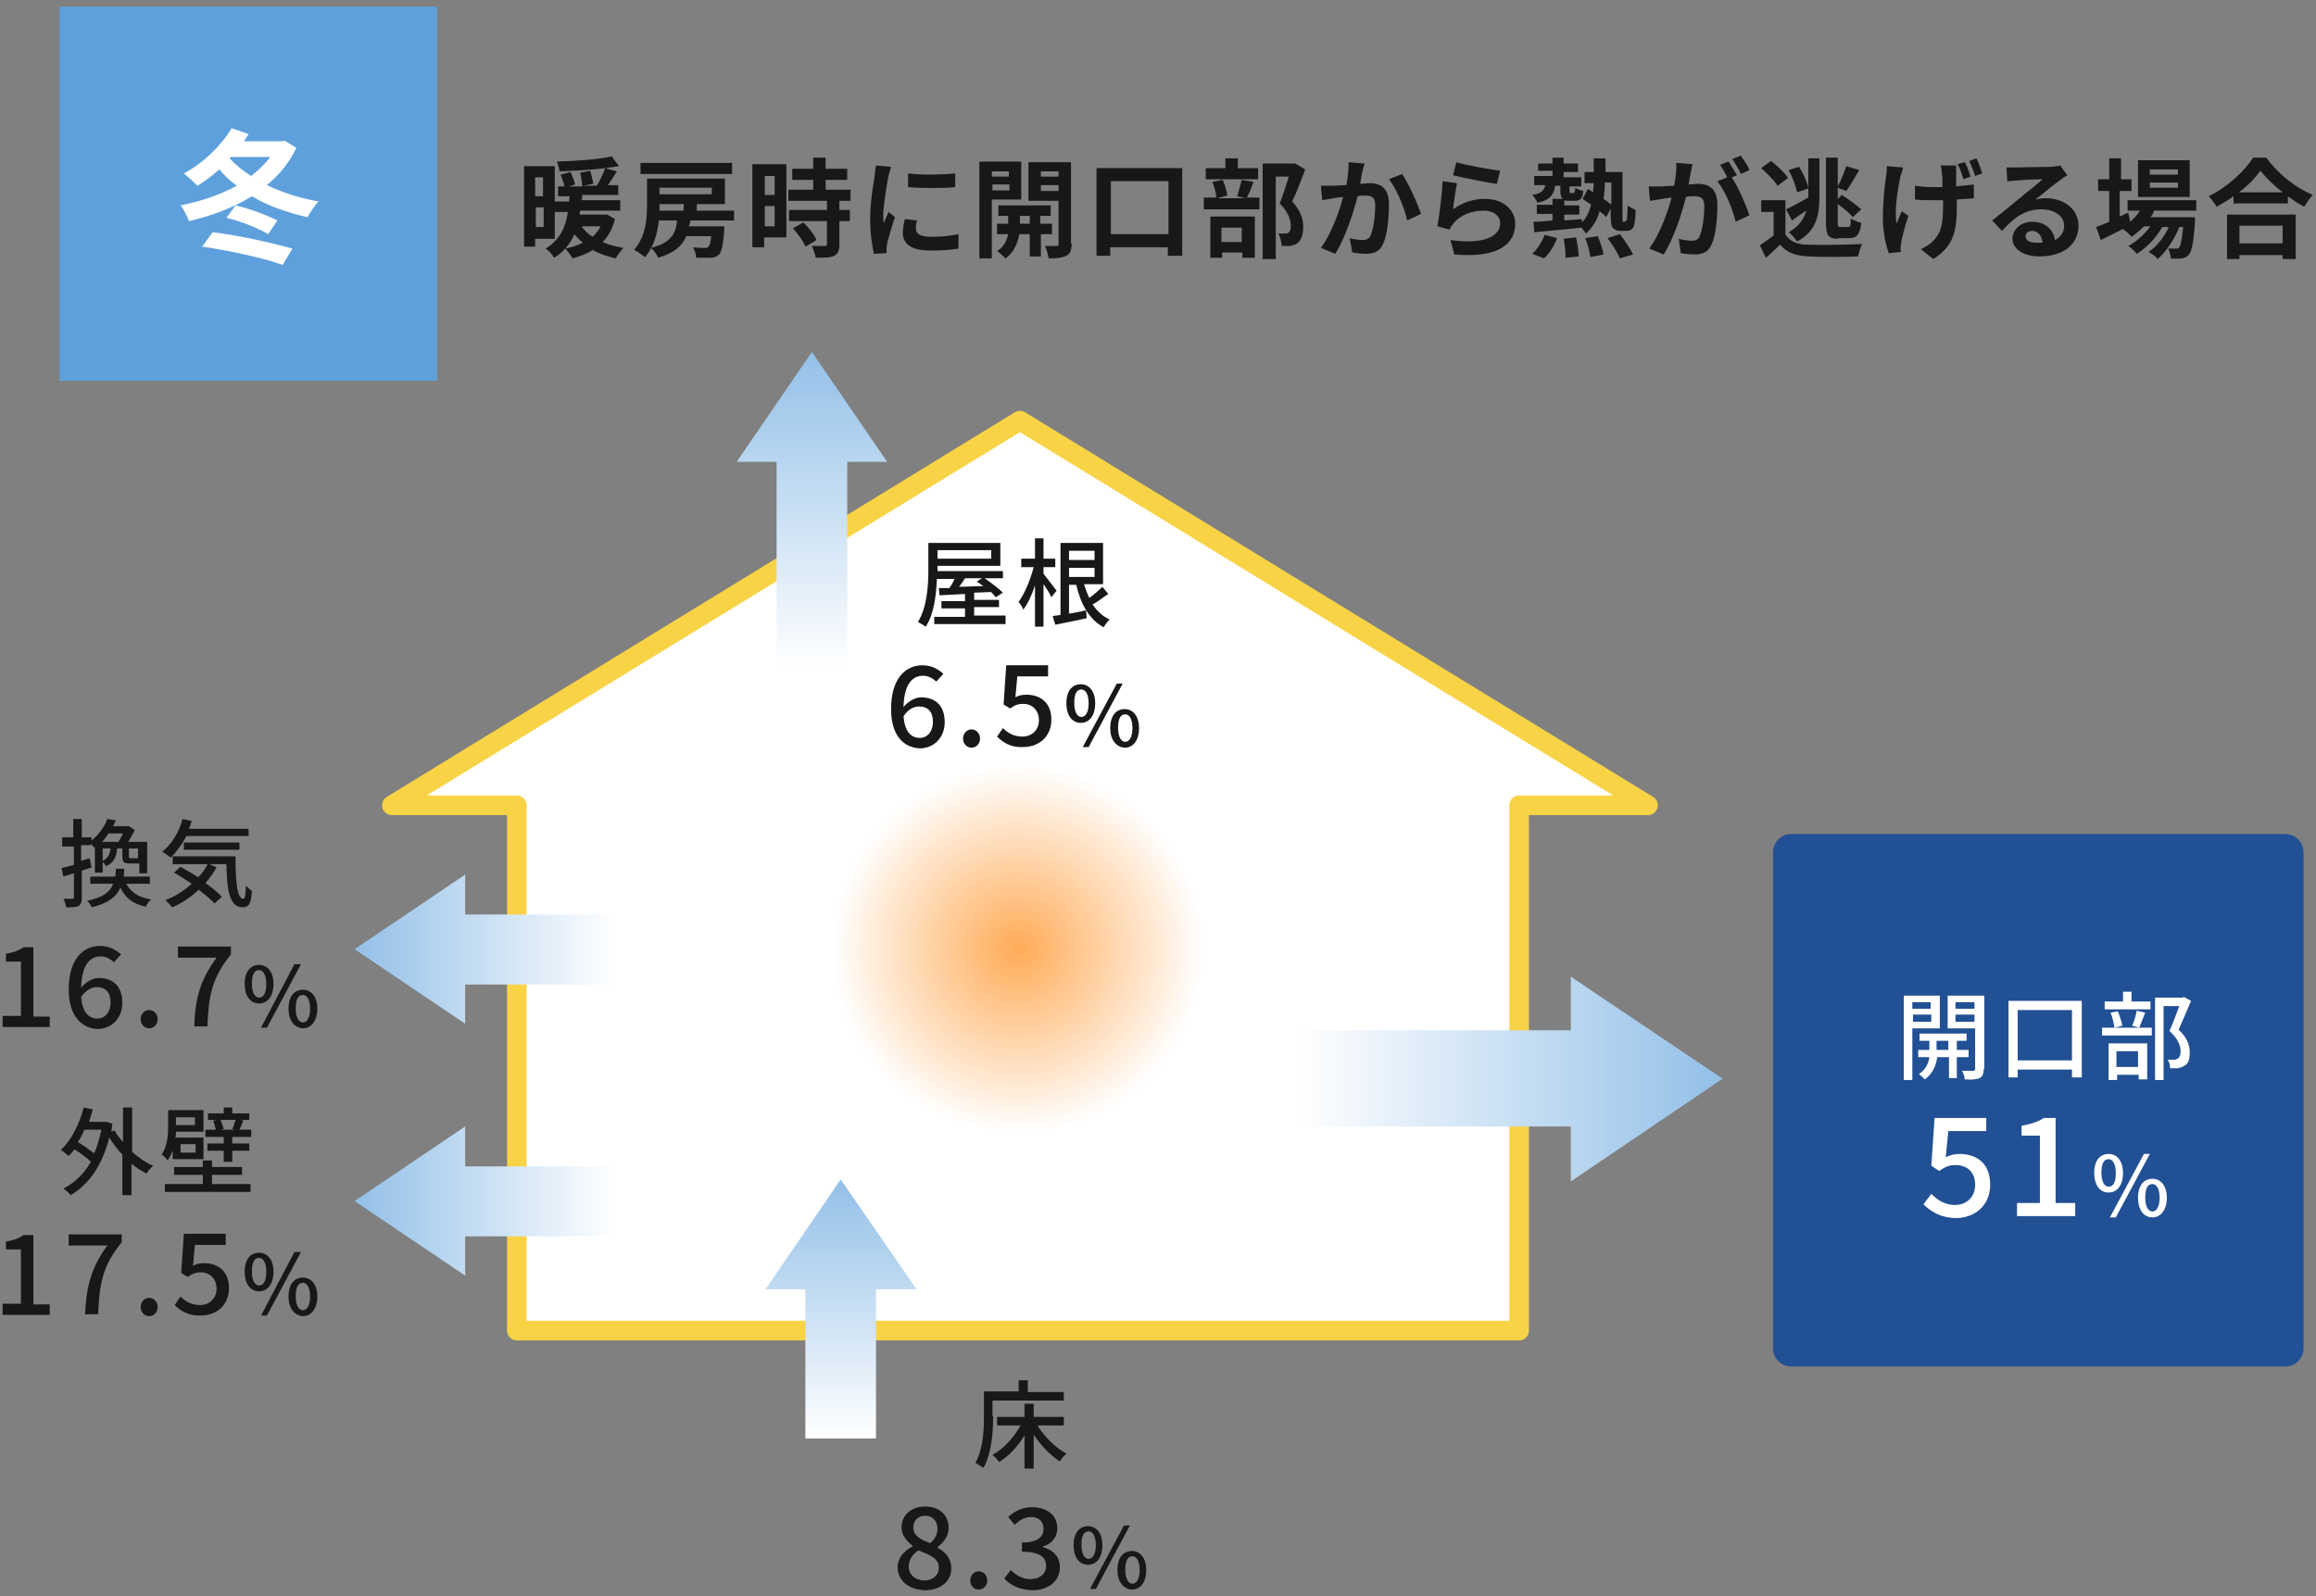 <?xml version="1.0" encoding="utf-8"?>
<!-- Generator: Adobe Illustrator 26.0.2, SVG Export Plug-In . SVG Version: 6.00 Build 0)  -->
<svg version="1.1" id="レイヤー_1" xmlns="http://www.w3.org/2000/svg" xmlns:xlink="http://www.w3.org/1999/xlink" x="0px"
	 y="0px" viewBox="0 0 354 244" style="enable-background:new 0 0 354 244;" xml:space="preserve">
<rect x="0" y="0" width="354" height="244" fill="#808080" stroke="none"/>
<style type="text/css">
	.st0{fill:#FFFFFF;stroke:#F8D346;stroke-width:3;stroke-linecap:round;stroke-linejoin:round;stroke-miterlimit:10;}
	.st1{fill:url(#SVGID_1_);}
	.st2{fill:url(#SVGID_00000131341873806528026730000016453442236060084889_);}
	.st3{fill:url(#SVGID_00000026128808148452023290000014296839232799186109_);}
	.st4{fill:url(#SVGID_00000007397162956234935560000013414011429270845610_);}
	.st5{fill:url(#SVGID_00000031904878958940158720000017558937311609370515_);}
	.st6{fill:url(#SVGID_00000133497040138931380080000001950455138927439753_);}
	.st7{fill:#5EA0DC;}
	.st8{fill:#225094;}
	.st9{fill:#FFFFFF;}
	.st10{fill:#181818;}
</style>
<g>
	<polygon class="st0" points="155.9,64.3 59.9,123.1 79,123.1 79,203.4 232.2,203.4 232.2,123.1 251.9,123.1 	"/>
	
		<radialGradient id="SVGID_1_" cx="185.28" cy="-141.624" r="50.502" gradientTransform="matrix(1.11 0 0 1.1 -50.065 300.901)" gradientUnits="userSpaceOnUse">
		<stop  offset="0" style="stop-color:#FFAB57"/>
		<stop  offset="0.505" style="stop-color:#FFFFFF"/>
	</radialGradient>
	<polygon class="st1" points="212.2,200.1 99,200.1 99,111.9 125.6,90.1 181.1,90.1 212.2,112.4 	"/>
	
		<linearGradient id="SVGID_00000167370259784513281350000008315787576954777756_" gradientUnits="userSpaceOnUse" x1="128.54" y1="180.315" x2="128.54" y2="219.915">
		<stop  offset="0" style="stop-color:#93C0E8"/>
		<stop  offset="1" style="stop-color:#FFFFFF"/>
	</linearGradient>
	<polygon style="fill:url(#SVGID_00000167370259784513281350000008315787576954777756_);" points="128.5,180.3 117,197.1 
		123.1,197.1 123.1,219.9 133.9,219.9 133.9,197.1 140.1,197.1 	"/>
	
		<linearGradient id="SVGID_00000117669029807531853560000011872095904001444264_" gradientUnits="userSpaceOnUse" x1="2573.54" y1="-1852.266" x2="2573.54" y2="-1787.469" gradientTransform="matrix(0 1 -1 0 -1588.999 -2408.625)">
		<stop  offset="0" style="stop-color:#93C0E8"/>
		<stop  offset="1" style="stop-color:#FFFFFF"/>
	</linearGradient>
	<polygon style="fill:url(#SVGID_00000117669029807531853560000011872095904001444264_);" points="263.3,164.9 240.1,149.3 
		240.1,157.5 198.5,157.5 198.5,172.2 240.1,172.2 240.1,180.6 	"/>
	
		<linearGradient id="SVGID_00000097482141002540529140000018284835088162684306_" gradientUnits="userSpaceOnUse" x1="-2865.49" y1="-3262.455" x2="-2865.49" y2="-3222.495" gradientTransform="matrix(0 -1 1 0 3316.624 -2720.375)">
		<stop  offset="0" style="stop-color:#93C0E8"/>
		<stop  offset="1" style="stop-color:#FFFFFF"/>
	</linearGradient>
	<polygon style="fill:url(#SVGID_00000097482141002540529140000018284835088162684306_);" points="54.2,145.1 71.1,156.5 
		71.1,150.5 94.1,150.5 94.1,139.8 71.1,139.8 71.1,133.7 	"/>
	
		<linearGradient id="SVGID_00000031188423659115903510000008086140264755068088_" gradientUnits="userSpaceOnUse" x1="-2903.99" y1="-3262.455" x2="-2903.99" y2="-3222.495" gradientTransform="matrix(0 -1 1 0 3316.624 -2720.375)">
		<stop  offset="0" style="stop-color:#93C0E8"/>
		<stop  offset="1" style="stop-color:#FFFFFF"/>
	</linearGradient>
	<polygon style="fill:url(#SVGID_00000031188423659115903510000008086140264755068088_);" points="54.2,183.6 71.1,195 71.1,189 
		94.1,189 94.1,178.3 71.1,178.3 71.1,172.2 	"/>
	
		<linearGradient id="SVGID_00000010283730256795230740000014889474379305048766_" gradientUnits="userSpaceOnUse" x1="-929.903" y1="149.818" x2="-929.903" y2="198.218" gradientTransform="matrix(1 0 0 1 1054.002 -96.003)">
		<stop  offset="0" style="stop-color:#93C0E8"/>
		<stop  offset="1" style="stop-color:#FFFFFF"/>
	</linearGradient>
	<polygon style="fill:url(#SVGID_00000010283730256795230740000014889474379305048766_);" points="124.1,53.8 112.6,70.6 
		118.7,70.6 118.7,102.2 129.5,102.2 129.5,70.6 135.6,70.6 	"/>
	<rect x="9.1" y="1" class="st7" width="57.7" height="57.2"/>
	<path class="st8" d="M349.3,208.9h-75.5c-1.5,0-2.8-1.2-2.8-2.8v-75.8c0-1.5,1.2-2.8,2.8-2.8h75.5c1.5,0,2.8,1.2,2.8,2.8v75.8
		C352.1,207.7,350.8,208.9,349.3,208.9z"/>
	<g>
		<g>
			<path class="st9" d="M45.3,22.6c-1.1,2.3-2.6,4.1-4.5,5.7c2.3,1.1,5,2,7.9,2.5c-0.6,0.6-1.3,1.7-1.7,2.4c-3.1-0.7-6-1.7-8.5-3.2
				c-2.9,1.8-6.2,3-9.6,3.8c-0.3-0.7-0.8-1.8-1.3-2.4c3-0.6,6-1.6,8.6-3c-1-0.7-1.9-1.6-2.7-2.5c-1.1,1-2.2,1.8-3.3,2.5
				c-0.5-0.5-1.5-1.4-2.1-1.9c2.9-1.5,5.7-4.2,7.3-6.9l2.6,0.9c-0.2,0.4-0.5,0.7-0.7,1.1H43l0.5-0.1L45.3,22.6z M32.5,35.5
				c4.1,0.5,9,1.6,12.2,2.5l-1.5,2.5c-3-1.1-8.2-2.2-12.3-2.8L32.5,35.5z M36,31.4c2.2,0.5,4.8,1.5,6.4,2.3L41,35.8
				c-1.5-0.9-4.2-2-6.4-2.5L36,31.4z M35.1,24.2c0.9,1,2,1.9,3.3,2.7c1.1-0.9,2.1-1.8,2.9-2.9h-6L35.1,24.2z"/>
		</g>
	</g>
	<g>
		<path class="st10" d="M14,132.6c-0.5,0.2-1,0.3-1.5,0.5v4.1c0,0.7-0.1,1-0.5,1.3c-0.4,0.2-1,0.2-1.9,0.2c0-0.3-0.2-0.9-0.4-1.3
			c0.6,0,1.1,0,1.3,0c0.2,0,0.3,0,0.3-0.2v-3.7c-0.6,0.2-1.1,0.3-1.6,0.5l-0.3-1.3c0.5-0.1,1.2-0.3,1.9-0.5v-2.8H9.5V128h1.7v-2.8
			h1.3v2.8h1.5v0.5c1.2-1,2-2.2,2.4-3.3l1.3,0.2c-0.1,0.3-0.3,0.6-0.4,0.9h2.2l0.2,0l0.9,0.6c-0.3,0.6-0.7,1.3-1,1.8h2.9v4.8h-1.2
			V132H21h-1.1c-1,0-1.2-0.2-1.2-1.1v-1.2h-0.8c-0.1,1.3-0.5,2.2-1.7,2.7c-0.1-0.2-0.3-0.5-0.5-0.6v1.6h-1.2v-3.9l-0.1,0.1
			c-0.1-0.2-0.3-0.4-0.5-0.6v0.2h-1.5v2.4l1.3-0.4L14,132.6z M19.3,135.1c0.7,1.3,1.9,2.1,3.8,2.4c-0.3,0.2-0.7,0.8-0.8,1.1
			c-2-0.4-3.2-1.4-3.9-2.9c-0.6,1.4-1.9,2.4-4.4,3c-0.1-0.3-0.4-0.8-0.7-1c2.4-0.5,3.5-1.3,4-2.6h-3.5v-1.1h3.8
			c0.1-0.4,0.1-0.8,0.1-1.2h1.3c0,0.4-0.1,0.9-0.1,1.2h4v1.1H19.3z M16.6,127.4c-0.3,0.4-0.6,0.9-1,1.3h2.5c0.2-0.4,0.5-0.8,0.7-1.3
			H16.6z M15.7,131.6c0.8-0.4,1.1-1,1.2-1.9h-1.2V131.6z M21.1,129.7h-1.4v1.2c0,0.2,0,0.3,0.3,0.3h0.8c0.2,0,0.2,0,0.3-0.1V129.7z"
			/>
		<path class="st10" d="M28.5,127.8c-0.7,1.3-1.5,2.4-2.4,3.3c-0.3-0.2-0.9-0.7-1.3-0.9c1.4-1.1,2.6-3,3.1-5l1.4,0.3
			c-0.1,0.4-0.3,0.8-0.4,1.2H38v1.1H28.5z M33.1,132.6c-0.5,0.9-1.1,1.7-1.7,2.4c1,0.7,1.9,1.4,2.5,2.1l-1.1,1
			c-0.6-0.6-1.4-1.3-2.4-2.1c-1.2,1.1-2.6,2.1-4.1,2.7c-0.2-0.3-0.7-0.8-1-1.1c1.5-0.6,2.8-1.4,4-2.5c-0.9-0.6-1.8-1.2-2.7-1.7
			l1-0.9c0.8,0.5,1.8,1,2.7,1.6c0.6-0.6,1.1-1.3,1.5-2.1L33.1,132.6z M36,130.9c0,3.7,0.2,6.5,1.2,6.5c0.3,0,0.3-0.8,0.4-2
			c0.3,0.3,0.6,0.6,0.9,0.8c-0.1,1.8-0.4,2.5-1.4,2.5c-2.1,0-2.4-2.8-2.5-6.6h-8.2v-1.2H36z M28.1,129.9v-1.1h8.5v1.1H28.1z"/>
		<path class="st10" d="M0.4,155.3h2.8V147H0.9v-1.2c1.2-0.2,2-0.5,2.7-1h1.5v10.6h2.5v1.6H0.4V155.3z"/>
		<path class="st10" d="M10.5,151.3c0-4.8,2.3-6.7,4.8-6.7c1.4,0,2.4,0.6,3.2,1.3l-1.1,1.2c-0.5-0.5-1.2-0.9-2-0.9
			c-1.6,0-2.9,1.2-3,4.8c0.7-0.9,1.8-1.5,2.7-1.5c2.1,0,3.6,1.2,3.6,3.8c0,2.4-1.7,4-3.8,4C12.5,157.2,10.5,155.3,10.5,151.3z
			 M12.4,152.4c0.2,2.3,1.1,3.3,2.5,3.3c1.1,0,2-0.9,2-2.5c0-1.5-0.8-2.3-2.1-2.3C14,150.9,13.2,151.3,12.4,152.4z"/>
		<path class="st10" d="M21.5,155.8c0-0.8,0.6-1.4,1.3-1.4c0.7,0,1.3,0.6,1.3,1.4c0,0.8-0.6,1.4-1.3,1.4
			C22.1,157.2,21.5,156.6,21.5,155.8z"/>
		<path class="st10" d="M33.1,146.4h-5.9v-1.7h8.1v1.2c-2.9,3.6-3.4,6.2-3.6,11h-2C29.8,152.5,30.7,149.7,33.1,146.4z"/>
		<path class="st10" d="M37.4,150.4c0-1.9,0.9-2.9,2.2-2.9s2.2,1.1,2.2,2.9c0,1.9-0.9,3-2.2,3S37.4,152.3,37.4,150.4z M40.7,150.4
			c0-1.4-0.5-2.1-1.1-2.1c-0.7,0-1.1,0.6-1.1,2.1c0,1.4,0.5,2.1,1.1,2.1C40.3,152.5,40.7,151.8,40.7,150.4z M45,147.4H46l-5.2,9.7
			h-0.9L45,147.4z M44.1,154.2c0-1.9,0.9-2.9,2.2-2.9c1.3,0,2.2,1.1,2.2,2.9s-0.9,3-2.2,3C45,157.1,44.1,156,44.1,154.2z
			 M47.4,154.2c0-1.4-0.5-2.1-1.1-2.1c-0.7,0-1.1,0.6-1.1,2.1c0,1.4,0.5,2.1,1.1,2.1C46.9,156.3,47.4,155.6,47.4,154.2z"/>
	</g>
	<g>
		<path class="st10" d="M20.1,176c1,0.9,2.1,1.7,3.3,2.2c-0.3,0.3-0.8,0.8-1,1.2c-0.8-0.4-1.6-0.9-2.3-1.5v4.8h-1.4v-6.2
			c-0.8-0.8-1.4-1.7-2-2.6c-1.1,4.4-3.2,7.2-5.9,8.8c-0.2-0.3-0.8-0.8-1.1-1c1.7-0.9,3.1-2.2,4.2-4.1c-0.6-0.6-1.6-1.3-2.5-1.9
			c-0.3,0.4-0.6,0.7-0.9,1c-0.3-0.2-0.8-0.7-1.2-0.9c1.6-1.5,2.8-3.9,3.5-6.5l1.4,0.3c-0.2,0.7-0.4,1.3-0.6,1.9h2.4l0.3,0l0.9,0.3
			c-0.1,0.4-0.1,0.9-0.2,1.2l0.5-0.2c0.3,0.6,0.8,1.2,1.3,1.8v-5.3h1.4V176z M12.9,172.7c-0.3,0.7-0.6,1.3-1,1.9
			c0.9,0.5,1.8,1.2,2.5,1.7c0.5-1.1,0.8-2.3,1.1-3.6H12.9z"/>
		<path class="st10" d="M26.5,175.6c-0.2,0.6-0.5,1.3-0.9,1.8c-0.1-0.2-0.6-0.8-0.9-0.9c0.9-1.3,1-3,1-4.4v-2.4h5.4v3.3h-4.2
			c0,0.3,0,0.6-0.1,0.9h4.3v3.3h-4.7V175.6z M32.4,181h5.9v1.2H25.2V181H31v-1.4h-4.4v-1.2H31v-1h1.4v1H37v1.2h-4.6V181z
			 M26.9,170.8v1.2h2.9v-1.2H26.9z M29.9,174.9h-2.3v1.3h2.3V174.9z M38.4,172.7v1.1h-2.9v1h2.6v1.1h-2.6v1.7h-1.3v-1.7h-2.5v-1.1
			h2.5v-1h-2.8v-1.1H33c-0.1-0.4-0.3-1-0.4-1.4l0.6-0.1h-1.4v-1h2.4v-0.9h1.3v0.9h2.6v1h-1.4l0.5,0.1c-0.2,0.5-0.4,1-0.6,1.4H38.4z
			 M33.7,171.2c0.2,0.4,0.4,1,0.5,1.4l-0.5,0.1H36l-0.5-0.1c0.2-0.4,0.4-1,0.5-1.4H33.7z"/>
		<path class="st10" d="M0.4,199.3h2.8V191H0.9v-1.2c1.2-0.2,2-0.5,2.7-1h1.5v10.6h2.5v1.6H0.4V199.3z"/>
		<path class="st10" d="M16.4,190.4h-5.9v-1.7h8.1v1.2c-2.9,3.6-3.4,6.2-3.6,11h-2C13.2,196.5,14,193.7,16.4,190.4z"/>
		<path class="st10" d="M21.5,199.8c0-0.8,0.6-1.4,1.3-1.4c0.7,0,1.3,0.6,1.3,1.4c0,0.8-0.6,1.4-1.3,1.4
			C22.1,201.2,21.5,200.6,21.5,199.8z"/>
		<path class="st10" d="M26.7,199.5l0.9-1.3c0.7,0.7,1.6,1.3,3,1.3c1.4,0,2.5-1,2.5-2.5c0-1.5-1-2.5-2.4-2.5c-0.8,0-1.3,0.2-2,0.7
			l-1-0.6l0.4-6h6.4v1.7h-4.7l-0.3,3.2c0.5-0.3,1-0.4,1.7-0.4c2.1,0,3.8,1.2,3.8,3.8c0,2.7-2,4.2-4.3,4.2
			C28.9,201.2,27.6,200.4,26.7,199.5z"/>
		<path class="st10" d="M37.4,194.4c0-1.9,0.9-2.9,2.2-2.9s2.2,1.1,2.2,2.9c0,1.9-0.9,3-2.2,3S37.4,196.3,37.4,194.4z M40.7,194.4
			c0-1.4-0.5-2.1-1.1-2.1c-0.7,0-1.1,0.6-1.1,2.1c0,1.4,0.5,2.1,1.1,2.1C40.3,196.5,40.7,195.8,40.7,194.4z M45,191.4H46l-5.2,9.7
			h-0.9L45,191.4z M44.1,198.2c0-1.9,0.9-2.9,2.2-2.9c1.3,0,2.2,1.1,2.2,2.9s-0.9,3-2.2,3C45,201.1,44.1,200,44.1,198.2z
			 M47.4,198.2c0-1.4-0.5-2.1-1.1-2.1c-0.7,0-1.1,0.6-1.1,2.1c0,1.4,0.5,2.1,1.1,2.1C46.9,200.3,47.4,199.6,47.4,198.2z"/>
	</g>
	<g>
		<path class="st10" d="M151.8,216.5c0,2.3-0.2,5.7-1.5,7.9c-0.3-0.2-0.9-0.6-1.2-0.8c1.2-2.1,1.3-5.1,1.3-7.2v-3.7h5.3V211h1.4v1.8
			h5.5v1.3h-10.9V216.5z M158.5,217.8c1.1,1.8,2.8,3.5,4.5,4.4c-0.3,0.3-0.8,0.8-1,1.2c-1.4-0.9-2.9-2.4-4-4.1v5.2h-1.4v-5.1
			c-1,1.7-2.4,3.2-3.9,4.1c-0.2-0.3-0.7-0.9-1-1.1c1.7-0.9,3.3-2.7,4.3-4.5h-3.6v-1.3h4.2v-2h1.4v2h4.6v1.3H158.5z"/>
		<path class="st10" d="M137.2,239.6c0-1.5,1.1-2.6,2.3-3.2v-0.1c-0.9-0.7-1.7-1.6-1.7-2.8c0-1.9,1.5-3.2,3.6-3.2
			c2.2,0,3.6,1.3,3.6,3.3c0,1.3-0.9,2.3-1.7,2.9v0.1c1.1,0.6,2.1,1.5,2.1,3.2c0,1.9-1.6,3.3-4.1,3.3
			C138.9,243,137.2,241.6,137.2,239.6z M143.5,239.6c0-1.4-1.4-1.9-3.1-2.6c-0.9,0.6-1.5,1.4-1.5,2.5c0,1.2,1,2.1,2.4,2.1
			C142.6,241.6,143.5,240.8,143.5,239.6z M143.3,233.7c0-1.1-0.7-2-1.9-2c-1,0-1.8,0.7-1.8,1.8c0,1.3,1.2,1.9,2.6,2.4
			C142.9,235.3,143.3,234.5,143.3,233.7z"/>
		<path class="st10" d="M148.3,241.6c0-0.8,0.6-1.4,1.3-1.4c0.7,0,1.3,0.6,1.3,1.4c0,0.8-0.6,1.4-1.3,1.4
			C148.9,243,148.3,242.4,148.3,241.6z"/>
		<path class="st10" d="M153.5,241.3l1-1.3c0.7,0.7,1.7,1.4,3,1.4c1.4,0,2.4-0.8,2.4-2c0-1.3-0.9-2.2-3.7-2.2v-1.4
			c2.5,0,3.3-0.9,3.3-2.1c0-1.1-0.7-1.8-1.9-1.8c-1,0-1.8,0.5-2.5,1.2l-1-1.2c1-0.9,2.2-1.5,3.6-1.5c2.3,0,3.9,1.2,3.9,3.2
			c0,1.4-0.8,2.4-2.2,2.8v0.1c1.5,0.4,2.6,1.4,2.6,3.1c0,2.2-1.9,3.5-4.2,3.5C155.6,243,154.3,242.2,153.5,241.3z"/>
		<path class="st10" d="M164.1,236.2c0-1.9,0.9-2.9,2.2-2.9s2.2,1.1,2.2,2.9c0,1.9-0.9,3-2.2,3S164.1,238.1,164.1,236.2z
			 M167.5,236.2c0-1.4-0.5-2.1-1.1-2.1c-0.7,0-1.1,0.6-1.1,2.1c0,1.4,0.5,2.1,1.1,2.1C167,238.3,167.5,237.6,167.5,236.2z
			 M171.8,233.2h0.9l-5.2,9.7h-0.9L171.8,233.2z M170.8,240c0-1.9,0.9-2.9,2.2-2.9c1.3,0,2.2,1.1,2.2,2.9c0,1.9-0.9,3-2.2,3
			C171.7,242.9,170.8,241.8,170.8,240z M174.2,240c0-1.4-0.5-2.1-1.1-2.1c-0.7,0-1.1,0.6-1.1,2.1c0,1.4,0.5,2.1,1.1,2.1
			C173.7,242.1,174.2,241.4,174.2,240z"/>
	</g>
	<g>
		<path class="st10" d="M153.7,94.3v1.1h-10.9v-1.1h4.7v-1.3h-3.6v-1.1h3.6v-1.1l-3.9,0.2l-0.1-1.1c0.5,0,1,0,1.6,0
			c0.3-0.4,0.6-0.9,0.8-1.4h-2.7c-0.1,2.4-0.4,5.3-1.7,7.3c-0.3-0.2-0.9-0.6-1.2-0.7c1.4-2.3,1.6-5.6,1.6-7.9V83h11v3.5h-9.6v0.6
			v0.2h10v1.1h-2.8c1,0.7,2.2,1.6,2.8,2.2l-1.1,0.7c-0.2-0.2-0.4-0.5-0.7-0.8l-2.6,0.1v1.1h3.8v1.1h-3.8v1.3H153.7z M143.3,84.1v1.3
			h8.2v-1.3H143.3z M147.5,88.4c-0.3,0.5-0.6,0.9-0.9,1.3c1.2,0,2.4-0.1,3.7-0.1c-0.4-0.3-0.7-0.5-1-0.7l0.8-0.5H147.5z"/>
		<path class="st10" d="M160.7,91.3c-0.2-0.5-0.7-1.3-1.2-2v6.5h-1.3v-6.3c-0.5,1.5-1.1,2.8-1.8,3.7c-0.1-0.4-0.5-0.9-0.7-1.2
			c0.9-1.2,1.8-3.4,2.3-5.3h-1.9v-1.3h2.1v-3.1h1.3v3.1h1.8v1.3h-1.8v1c0.4,0.5,1.7,2.2,2,2.6L160.7,91.3z M169.4,90.8
			c-0.8,0.5-1.6,1.2-2.4,1.6c0.7,1,1.5,1.8,2.6,2.3c-0.3,0.3-0.7,0.8-0.9,1.2c-2.2-1.2-3.5-3.5-4.2-6.5h-1.1v4.4
			c0.8-0.1,1.7-0.3,2.6-0.5l0.1,1.2c-1.7,0.4-3.4,0.7-4.8,1l-0.4-1.3c0.3-0.1,0.7-0.1,1.2-0.2V83h6.5v6.3h-2.9
			c0.2,0.7,0.5,1.5,0.8,2.1c0.7-0.5,1.5-1.2,2-1.7L169.4,90.8z M163.4,84.2v1.4h3.9v-1.4H163.4z M163.4,88.2h3.9v-1.4h-3.9V88.2z"/>
		<path class="st10" d="M136.2,108.4c0-4.8,2.3-6.7,4.8-6.7c1.4,0,2.4,0.6,3.2,1.3l-1.1,1.2c-0.5-0.5-1.2-0.9-2-0.9
			c-1.6,0-2.9,1.2-3,4.8c0.7-0.9,1.8-1.5,2.7-1.5c2.1,0,3.6,1.2,3.6,3.8c0,2.4-1.7,4-3.8,4C138.1,114.3,136.2,112.4,136.2,108.4z
			 M138.1,109.5c0.2,2.3,1.1,3.3,2.5,3.3c1.1,0,2-0.9,2-2.5c0-1.5-0.8-2.3-2.1-2.3C139.7,108,138.8,108.4,138.1,109.5z"/>
		<path class="st10" d="M147.2,112.9c0-0.8,0.6-1.4,1.3-1.4c0.7,0,1.3,0.6,1.3,1.4c0,0.8-0.6,1.4-1.3,1.4
			C147.8,114.3,147.2,113.7,147.2,112.9z"/>
		<path class="st10" d="M152.4,112.6l0.9-1.3c0.7,0.7,1.6,1.3,3,1.3c1.4,0,2.5-1,2.5-2.5c0-1.5-1-2.5-2.4-2.5c-0.8,0-1.3,0.2-2,0.7
			l-1-0.6l0.4-6h6.4v1.7h-4.7l-0.3,3.2c0.5-0.3,1-0.4,1.7-0.4c2.1,0,3.8,1.2,3.8,3.8c0,2.7-2,4.2-4.3,4.2
			C154.5,114.3,153.3,113.5,152.4,112.6z"/>
		<path class="st10" d="M163,107.5c0-1.9,0.9-2.9,2.2-2.9s2.2,1.1,2.2,2.9c0,1.9-0.9,3-2.2,3S163,109.4,163,107.5z M166.4,107.5
			c0-1.4-0.5-2.1-1.1-2.1c-0.7,0-1.1,0.6-1.1,2.1c0,1.4,0.5,2.1,1.1,2.1C165.9,109.6,166.4,108.9,166.4,107.5z M170.7,104.5h0.9
			l-5.2,9.7h-0.9L170.7,104.5z M169.7,111.3c0-1.9,0.9-2.9,2.2-2.9c1.3,0,2.2,1.1,2.2,2.9c0,1.9-0.9,3-2.2,3
			C170.6,114.2,169.7,113.1,169.7,111.3z M173.1,111.3c0-1.4-0.5-2.1-1.1-2.1c-0.7,0-1.1,0.6-1.1,2.1c0,1.4,0.5,2.1,1.1,2.1
			C172.6,113.4,173.1,112.7,173.1,111.3z"/>
	</g>
	<g>
		<path class="st9" d="M292.3,157.2v7.9H291v-12.9h5.5v5H292.3z M292.3,153.2v1h2.8v-1H292.3z M295.2,156.2v-1.1h-2.8v1.1H295.2z
			 M299.1,161.6v3.2h-1.2v-3.2h-1.8c-0.1,1-0.6,2.5-1.9,3.4c-0.2-0.2-0.6-0.6-0.9-0.8c1.1-0.7,1.5-1.8,1.6-2.6h-1.7v-1.1h1.7v-1.4
			h-1.5V158h7.2v1.1h-1.5v1.4h1.8v1.1H299.1z M297.8,160.5v-1.4h-1.8v1.4H297.8z M303.2,163.4c0,0.7-0.1,1.1-0.6,1.4
			c-0.5,0.2-1.2,0.3-2.3,0.2c0-0.4-0.2-1-0.4-1.3c0.8,0,1.5,0,1.7,0c0.2,0,0.3-0.1,0.3-0.3v-6.2h-4.2v-5h5.6V163.4z M298.9,153.2v1
			h2.9v-1H298.9z M301.8,156.2v-1.1h-2.9v1.1H301.8z"/>
		<path class="st9" d="M318.2,153.1v11.6h-1.5v-1.2h-8.3v1.2H307v-11.7H318.2z M316.7,162.1v-7.7h-8.3v7.7H316.7z"/>
		<path class="st9" d="M321.3,157.1h7.6v1.2h-7.6V157.1z M328.7,154.3h-7v-1.2h2.8v-1.5h1.3v1.5h2.9V154.3z M322.3,159.5h5.9v5.5
			h-1.3v-0.7h-3.3v0.8h-1.3V159.5z M323.2,157.1c-0.1-0.6-0.3-1.6-0.6-2.3l1.1-0.2c0.3,0.7,0.6,1.6,0.7,2.2L323.2,157.1z
			 M323.5,160.7v2.4h3.3v-2.4H323.5z M325.9,156.8c0.3-0.6,0.6-1.7,0.7-2.3l1.3,0.3c-0.3,0.8-0.7,1.7-0.9,2.3L325.9,156.8z
			 M334.9,153c-0.6,1.4-1.3,3.1-1.9,4.4c1.4,1.3,1.7,2.5,1.7,3.5c0,1-0.2,1.7-0.8,2c-0.3,0.2-0.6,0.3-1,0.4c-0.3,0-0.8,0-1.2,0
			c0-0.4-0.1-1-0.4-1.3c0.4,0,0.7,0,1,0c0.2,0,0.4-0.1,0.6-0.2c0.3-0.2,0.4-0.6,0.4-1.1c0-0.9-0.4-1.9-1.7-3.1
			c0.5-1.1,1.1-2.7,1.5-3.8h-2.4v11.3h-1.3v-12.6h4.2l0.2-0.1L334.9,153z"/>
		<path class="st9" d="M294,184.1l1.2-1.6c0.9,0.9,2,1.7,3.6,1.7c1.8,0,3.1-1.2,3.1-3.1s-1.2-3-3-3c-1,0-1.6,0.3-2.5,0.9l-1.2-0.8
			l0.5-7.3h7.9v2h-5.8l-0.4,4c0.7-0.3,1.3-0.5,2.1-0.5c2.6,0,4.7,1.4,4.7,4.7c0,3.3-2.5,5.1-5.2,5.1
			C296.7,186.2,295.1,185.2,294,184.1z"/>
		<path class="st9" d="M308.4,183.9h3.4v-10.3H309v-1.5c1.5-0.3,2.5-0.6,3.4-1.2h1.8v13h3v2h-8.9V183.9z"/>
		<path class="st9" d="M320.1,179.3c0-1.9,0.9-2.9,2.2-2.9s2.2,1.1,2.2,2.9c0,1.9-0.9,3-2.2,3S320.1,181.2,320.1,179.3z
			 M323.4,179.3c0-1.4-0.5-2.1-1.1-2.1c-0.7,0-1.1,0.6-1.1,2.1c0,1.4,0.5,2.1,1.1,2.1C323,181.4,323.4,180.8,323.4,179.3z
			 M327.7,176.4h0.9l-5.2,9.7h-0.9L327.7,176.4z M326.8,183.1c0-1.9,0.9-2.9,2.2-2.9c1.3,0,2.2,1.1,2.2,2.9s-0.9,3-2.2,3
			C327.7,186.1,326.8,185,326.8,183.1z M330.1,183.1c0-1.4-0.5-2.1-1.1-2.1c-0.7,0-1.1,0.6-1.1,2.1c0,1.4,0.5,2.1,1.1,2.1
			C329.6,185.2,330.1,184.5,330.1,183.1z"/>
	</g>
	<g>
		<path class="st10" d="M81.8,36.4v1.3h-1.7V25.4h4.7v11.1H81.8z M81.8,27.1V30h1.2v-2.9H81.8z M83.1,34.7v-3h-1.2v3H83.1z M94,33.5
			c-0.4,1.5-1,2.6-1.9,3.5c0.9,0.4,2,0.7,3.2,0.9c-0.4,0.4-0.9,1.1-1.2,1.6c-1.3-0.3-2.5-0.7-3.5-1.3c-0.9,0.6-2,1-3.1,1.3
			c-0.2-0.4-0.7-1.1-1.1-1.5c1-0.2,1.9-0.5,2.7-0.9c-0.5-0.4-0.9-0.8-1.3-1.3c-0.6,1.4-1.6,2.7-3.1,3.6c-0.3-0.5-0.8-1.1-1.3-1.4
			c2.2-1.3,3.1-3.4,3.4-5.6h-2v-1.6h2.2c0-0.3,0-0.5,0.1-0.8h-1.8v-1.5h1c-0.1-0.5-0.4-1.2-0.6-1.8l1.5-0.4c0.3,0.6,0.6,1.4,0.7,1.9
			l-0.9,0.3H89c0-0.5-0.2-1.4-0.3-2.1l1.5-0.3c0.2,0.6,0.4,1.5,0.5,2l-1.6,0.3h2.1c0.5-0.8,1-1.8,1.3-2.7c-2.2,0.3-4.8,0.4-7,0.5
			c0-0.4-0.2-1.1-0.4-1.5c2.9-0.1,6.3-0.3,8.4-0.8l1.1,1.5c-0.6,0.1-1.3,0.2-2.1,0.3l1.8,0.5c-0.5,0.7-0.9,1.5-1.4,2.1h1.6v1.5h-5.5
			c0,0.3,0,0.5-0.1,0.8h5.9v1.6h-6.1c-0.1,0.2-0.1,0.4-0.1,0.6h3.9l0.3,0L94,33.5z M88.9,34.6c0.4,0.6,1,1.2,1.7,1.6
			c0.5-0.5,0.9-1,1.2-1.6H88.9z"/>
		<path class="st10" d="M105.5,33.7c0,0.3-0.1,0.6-0.2,0.9h5.4c0,0,0,0.5,0,0.7c-0.2,2.2-0.4,3.2-0.8,3.6c-0.4,0.4-0.8,0.5-1.3,0.5
			c-0.5,0-1.3,0-2.2,0c0-0.5-0.2-1.2-0.5-1.6c0.7,0.1,1.5,0.1,1.8,0.1c0.3,0,0.4,0,0.6-0.2c0.2-0.2,0.3-0.6,0.4-1.6h-3.8
			c-0.6,1.5-1.9,2.6-4.3,3.3c-0.2-0.5-0.7-1.2-1.1-1.5c3.1-0.8,3.8-2.2,4-4.2h-2.8c-0.2,2-0.8,4.1-2.1,5.6c-0.4-0.3-1.2-0.9-1.7-1.1
			c1.9-2.1,2-5,2-7.2v-3.7h11.9v3.9h-4.3v1h5.7v1.5H105.5z M111.9,26.6h-14v-1.7h14V26.6z M100.8,31.2c0,0.3,0,0.7,0,1h3.7v-1H100.8
			z M100.8,28.7v1h8v-1H100.8z"/>
		<path class="st10" d="M120.2,36.3h-3.4v1.5H115V25.1h5.2V36.3z M116.9,26.9v2.9h1.5v-2.9H116.9z M118.4,34.6v-3.1h-1.5v3.1H118.4z
			 M128.3,30.7v1.4h1.6v1.7h-1.6v3.6c0,0.9-0.2,1.4-0.8,1.7c-0.6,0.3-1.5,0.3-2.8,0.3c-0.1-0.5-0.4-1.3-0.6-1.8c0.8,0,1.7,0,2,0
			c0.3,0,0.3-0.1,0.3-0.3v-3.5h-5.8v-1.7h5.8v-1.4h-5.9V29h3.8v-1.5h-3.2v-1.7h3.2v-1.7h1.9v1.7h3.3v1.7h-3.3V29h3.8v1.7H128.3z
			 M122.8,34c0.8,0.8,1.7,1.9,2,2.7l-1.7,1c-0.3-0.8-1.1-1.9-1.9-2.8L122.8,34z"/>
		<path class="st10" d="M135.8,26.9c-0.2,1.1-0.8,4.4-0.8,6.1c0,0.3,0,0.7,0.1,1.1c0.2-0.6,0.5-1.1,0.7-1.7l1,0.8
			c-0.5,1.4-1,3.2-1.2,4c0,0.2-0.1,0.6-0.1,0.8c0,0.2,0,0.4,0,0.7l-1.9,0.1c-0.3-1.1-0.6-3.2-0.6-5.4c0-2.5,0.5-5.3,0.7-6.5
			c0-0.5,0.1-1.1,0.2-1.6l2.3,0.2C136.1,25.8,135.9,26.6,135.8,26.9z M140,35c0,0.7,0.6,1.2,2.3,1.2c1.5,0,2.7-0.1,4.2-0.4l0,2.2
			c-1.1,0.2-2.4,0.3-4.3,0.3c-2.9,0-4.2-1-4.2-2.7c0-0.6,0.1-1.3,0.3-2.1l1.9,0.2C140,34.1,140,34.5,140,35z M146,26.5v2.1
			c-2,0.2-5.1,0.2-7.2,0v-2.1C140.9,26.8,144.2,26.7,146,26.5z"/>
		<path class="st10" d="M151.6,30.6v8.9h-1.9V24.7h6.4v5.8H151.6z M151.6,26.1V27h2.6v-0.8H151.6z M154.3,29.1v-0.9h-2.6v0.9H154.3z
			 M159.1,35.8v3.4h-1.7v-3.4h-1.6c-0.2,1.1-0.7,2.7-2.1,3.7c-0.3-0.3-0.9-0.9-1.3-1.1c1.1-0.7,1.5-1.7,1.7-2.6h-1.7v-1.6h1.7V33
			h-1.5v-1.6h8V33h-1.6v1.2h1.8v1.6H159.1z M157.4,34.2V33h-1.5v1.2H157.4z M163.8,37.2c0,1-0.2,1.6-0.8,1.9
			c-0.6,0.3-1.5,0.4-2.7,0.4c-0.1-0.5-0.3-1.4-0.6-1.9c0.7,0,1.6,0,1.8,0c0.3,0,0.3-0.1,0.3-0.3v-6.6h-4.6v-5.9h6.5V37.2z
			 M159.1,26.1V27h2.7v-0.8H159.1z M161.8,29.2v-0.9h-2.7v0.9H161.8z"/>
		<path class="st10" d="M180.7,25.7v13.4h-2.2v-1.3h-8.8v1.3h-2.1V25.7H180.7z M178.6,35.8v-8.1h-8.8v8.1H178.6z"/>
		<path class="st10" d="M191.6,27.8c-0.3,0.9-0.7,1.8-1,2.4h1.9V32H184v-1.8h1.9c0-0.7-0.3-1.7-0.6-2.4l1.6-0.3
			c0.3,0.7,0.6,1.7,0.7,2.4l-1.6,0.4h4.4l-1.3-0.3c0.2-0.7,0.5-1.7,0.7-2.5L191.6,27.8z M192.3,27.4h-8v-1.7h3v-1.5h1.9v1.5h3.1
			V27.4z M184.9,33.1h6.9v6.3h-1.9v-0.8h-3.1v0.8h-1.8V33.1z M186.7,34.8V37h3.1v-2.2H186.7z M199.5,25.9c-0.6,1.6-1.3,3.5-2,4.9
			c1.4,1.5,1.7,2.8,1.7,3.9c0,1.2-0.3,2-0.9,2.5c-0.3,0.2-0.7,0.3-1.1,0.4c-0.4,0-0.9,0-1.3,0c0-0.5-0.2-1.4-0.5-1.9
			c0.4,0,0.7,0,0.9,0c0.2,0,0.5,0,0.6-0.1c0.3-0.2,0.4-0.6,0.4-1.1c0-0.9-0.4-2.1-1.7-3.4c0.5-1.2,1-2.9,1.4-4.1h-2v12.6H193V25h4.7
			L198,25L199.5,25.9z"/>
		<path class="st10" d="M208.2,26.4c-0.1,0.5-0.2,1.1-0.3,1.7c0.5,0,1-0.1,1.4-0.1c1.8,0,3,0.8,3,3.2c0,1.9-0.2,4.6-0.9,6.1
			c-0.5,1.2-1.5,1.5-2.7,1.5c-0.6,0-1.4-0.1-2-0.2l-0.4-2.2c0.6,0.2,1.6,0.3,2,0.3c0.5,0,1-0.2,1.2-0.7c0.4-0.9,0.7-2.9,0.7-4.6
			c0-1.3-0.6-1.5-1.6-1.5c-0.3,0-0.7,0-1.1,0.1c-0.6,2.5-1.9,6.4-3.4,8.8l-2.2-0.9c1.6-2.2,2.8-5.5,3.4-7.8
			c-0.6,0.1-1.1,0.1-1.4,0.2c-0.5,0.1-1.3,0.2-1.8,0.3l-0.2-2.2c0.6,0,1.2,0,1.8,0c0.5,0,1.3-0.1,2.1-0.1c0.2-1.3,0.4-2.5,0.3-3.5
			l2.5,0.2C208.4,25.5,208.3,26,208.2,26.4z M217.2,32.7l-2.1,1c-0.4-1.8-1.6-4.8-2.8-6.3l2-0.8C215.3,28,216.7,31.2,217.2,32.7z"/>
		<path class="st10" d="M222.1,32c1.5-1.1,3.2-1.6,4.9-1.6c2.9,0,4.6,1.8,4.6,3.8c0,3-2.4,5.3-9.3,4.7l-0.6-2.2
			c5,0.7,7.6-0.5,7.6-2.6c0-1.1-1-1.9-2.5-1.9c-1.9,0-3.6,0.7-4.6,1.9c-0.3,0.4-0.5,0.6-0.6,1l-1.9-0.5c0.3-1.6,0.7-4.8,0.8-6.9
			l2.2,0.3C222.5,29,222.2,31,222.1,32z M229.3,26.1l-0.5,2c-1.7-0.2-5.4-1-6.7-1.3l0.5-2C224.2,25.3,227.8,25.9,229.3,26.1z"/>
		<path class="st10" d="M248.4,33.8c0.1,0,0.1,0,0.2-0.1s0.1-0.2,0.1-0.5c0-0.3,0.1-1,0.1-1.8c0.3,0.3,0.8,0.5,1.2,0.7
			c0,0.8-0.1,1.8-0.2,2.2c-0.1,0.4-0.2,0.7-0.5,0.8c-0.2,0.2-0.6,0.2-0.9,0.2h-0.7c-0.4,0-0.8-0.1-1.1-0.4c-0.3-0.3-0.4-0.6-0.4-1.8
			v-1.2l-0.7,1.3c-0.2-0.3-0.6-0.6-1-0.9c-0.4,1.4-1.1,2.5-2.1,3.4c-0.1-0.2-0.4-0.6-0.7-0.9v0c-2.6,0.3-5.3,0.5-7.2,0.7l-0.1-1.6
			c0.8,0,1.8-0.1,2.9-0.2v-1h-2.4v-1.4h2.4v-0.9h1.6c-0.3-0.2-0.4-0.6-0.4-1.3v-0.7h-0.8c-0.2,1.4-0.8,2.2-2.7,2.6
			c-0.1-0.3-0.5-0.9-0.8-1.2c1.4-0.2,1.8-0.7,2-1.5h-1.7v-1.4h2.8v-0.8h-2.2V25h2.2v-0.9h1.7V25h2.2v1.3h-2.2v0.8h2.7v1.4h-1.8v0.7
			c0,0.3,0,0.3,0.2,0.3h0.4c0.2,0,0.2-0.1,0.3-0.8c0.2,0.2,0.8,0.4,1.2,0.5c-0.1,1.2-0.5,1.5-1.3,1.5h-0.8c-0.3,0-0.6,0-0.8-0.1v0.8
			h2.3v1.4h-2.3v0.9c0.9-0.1,1.8-0.1,2.7-0.2v0.5c0.7-0.7,1.1-1.6,1.4-2.7c-0.4-0.3-0.9-0.6-1.3-0.9l0.8-1.5
			c0.3,0.1,0.5,0.3,0.8,0.5c0-0.5,0.1-0.9,0.1-1.4h-1.4v-1.7h1.4c0-0.7,0-1.4,0-2.1h1.8c0,0.7,0,1.4,0,2.1h2.6v6.9
			c0,0.4,0,0.6,0,0.6s0.1,0.1,0.1,0.1H248.4z M234.2,38.8c0.7-0.6,1.5-1.8,1.9-2.9l1.9,0.5c-0.4,1.1-1.2,2.4-2,3.1L234.2,38.8z
			 M240.9,36.3c0.2,0.9,0.4,2.1,0.4,2.9l-2,0.2c0-0.7-0.1-2-0.3-2.9L240.9,36.3z M244.2,36.1c0.4,0.9,0.8,2.1,0.9,2.8l-2,0.4
			c-0.1-0.7-0.4-2-0.8-2.9L244.2,36.1z M245.3,27.9c0,0.9-0.1,1.7-0.2,2.5c0.5,0.3,0.9,0.7,1.2,0.9v-3.4H245.3z M247.6,35.8
			c0.7,0.9,1.6,2.2,2,3.1l-2,0.6c-0.3-0.8-1.2-2.2-1.9-3.1L247.6,35.8z"/>
		<path class="st10" d="M258.4,26.5c-0.1,0.5-0.2,1.1-0.3,1.7c0.6,0,1-0.1,1.4-0.1c1.8,0,3,0.8,3,3.2c0,1.9-0.2,4.6-0.9,6.1
			c-0.5,1.2-1.5,1.5-2.7,1.5c-0.6,0-1.4-0.1-2-0.2l-0.3-2.2c0.6,0.2,1.6,0.3,2,0.3c0.6,0,1-0.2,1.2-0.7c0.4-0.9,0.7-2.9,0.7-4.6
			c0-1.3-0.6-1.5-1.6-1.5c-0.3,0-0.7,0-1.2,0.1c-0.6,2.5-1.9,6.4-3.4,8.8l-2.2-0.9c1.6-2.2,2.8-5.5,3.4-7.8
			c-0.6,0.1-1.1,0.1-1.4,0.2c-0.5,0.1-1.3,0.2-1.9,0.3l-0.2-2.2c0.6,0,1.2,0,1.8,0c0.5,0,1.3-0.1,2.1-0.1c0.2-1.2,0.4-2.4,0.3-3.5
			l2.5,0.2C258.6,25.6,258.5,26.1,258.4,26.5z M265.5,26.8l-0.8,0.3c1,1.5,2.2,4.3,2.7,5.8l-2.1,1c-0.4-1.8-1.6-4.7-2.8-6.2l1.5-0.6
			c-0.3-0.6-0.7-1.4-1.1-1.9l1.3-0.5C264.5,25.1,265.1,26.2,265.5,26.8z M267.4,26l-1.3,0.6c-0.3-0.7-0.9-1.6-1.3-2.3l1.3-0.5
			C266.5,24.4,267.2,25.4,267.4,26z"/>
		<path class="st10" d="M272.9,35.8c0.6,1.1,1.8,1.6,3.5,1.6c2,0.1,5.9,0,8.2-0.1c-0.2,0.5-0.5,1.4-0.6,1.9c-2.1,0.1-5.6,0.1-7.6,0
			c-2-0.1-3.3-0.6-4.3-1.8c-0.7,0.6-1.3,1.3-2.2,2l-0.9-1.9c0.6-0.4,1.4-1,2.1-1.5v-3.6h-1.9v-1.8h3.7V35.8z M271.7,28.4
			c-0.5-0.8-1.6-1.9-2.5-2.7l1.5-1.1c0.9,0.7,2.1,1.8,2.6,2.6L271.7,28.4z M274.7,29.4c-0.2-0.9-0.7-2.3-1.3-3.4l1.6-0.5
			c0.6,1,1.2,2.2,1.4,3.2v-4.5h1.7v5.7c0,2.9-0.4,5.4-3.4,7c-0.3-0.4-0.9-1.1-1.3-1.4c1.6-0.9,2.3-2,2.7-3.3c-0.8,0.5-1.5,1-2.2,1.5
			L273,32c0.9-0.4,2.1-1.1,3.4-1.8v-0.4v-1L274.7,29.4z M281,36.5c-1.5,0-1.9-0.5-1.9-2.4v-10h1.8v4.4c0.5-0.9,1-2.2,1.3-3.1l2,0.6
			c-0.7,1.1-1.4,2.4-2,3.2l-1.3-0.5v1.7l0.6-0.6c1,0.6,2.3,1.6,3,2.2l-1.3,1.2c-0.5-0.6-1.4-1.4-2.3-2v2.8c0,0.7,0.1,0.7,0.4,0.7
			h1.2c0.3,0,0.4-0.2,0.4-1.3c0.4,0.3,1.1,0.5,1.6,0.7c-0.2,1.7-0.7,2.3-1.8,2.3H281z"/>
		<path class="st10" d="M290.5,26.9c-0.4,1.8-1,5.3-0.6,7.3c0.2-0.5,0.5-1.3,0.8-1.9l1,0.7c-0.5,1.4-0.9,3.1-1.1,4
			c0,0.3-0.1,0.6-0.1,0.8c0,0.2,0,0.5,0.1,0.7l-1.9,0.2c-0.4-1-0.9-3.3-0.9-5.3c0-2.7,0.3-5.2,0.5-6.6c0.1-0.4,0.1-1,0.1-1.4
			l2.5,0.2C290.8,26,290.6,26.6,290.5,26.9z M299,26.4c0,0.3,0,1.2,0,2.1c1-0.1,1.9-0.2,2.7-0.3l0,2.1c-0.7,0.1-1.6,0.1-2.6,0.2
			c0,0.3,0,0.5,0,0.7c0,3.9-0.3,6.3-3.6,8.4l-1.9-1.5c0.6-0.3,1.5-0.8,1.9-1.3c1.3-1.3,1.5-2.8,1.5-5.6c0-0.2,0-0.4,0-0.6
			c-0.6,0-1.1,0-1.7,0c-0.7,0-1.7,0-2.6-0.1v-2.1c0.8,0.1,1.6,0.2,2.5,0.2c0.5,0,1.1,0,1.7,0c0-0.9,0-1.8-0.1-2.2
			c0-0.4-0.1-0.9-0.2-1.1h2.4C299,25.6,299,26,299,26.4z M301.2,27l-1.1,0.4c-0.2-0.7-0.5-1.7-0.9-2.3l1.1-0.3
			C300.7,25.4,301,26.4,301.2,27z M303,26.5l-1.1,0.4c-0.2-0.7-0.6-1.6-0.9-2.3l1.1-0.4C302.4,24.8,302.8,25.9,303,26.5z"/>
		<path class="st10" d="M308.2,25.6c0.9,0,4.4-0.1,5.4-0.1c0.7-0.1,1.1-0.1,1.3-0.2l1.1,1.5c-0.4,0.2-0.8,0.5-1.2,0.8
			c-0.9,0.6-2.6,2.1-3.7,2.9c0.5-0.1,1-0.2,1.6-0.2c2.8,0,5,1.7,5,4.2c0,2.6-2,4.7-6,4.7c-2.3,0-4.1-1.1-4.1-2.7
			c0-1.3,1.2-2.6,3-2.6c2.1,0,3.3,1.3,3.5,2.8c0.9-0.5,1.4-1.2,1.4-2.2c0-1.5-1.5-2.5-3.5-2.5c-2.5,0-4.2,1.3-6,3.3l-1.5-1.6
			c1.2-0.9,3.2-2.6,4.2-3.4c0.9-0.8,2.7-2.1,3.5-2.9c-0.8,0-3.1,0.1-4,0.2c-0.4,0-1,0.1-1.4,0.1l-0.1-2.1
			C307.2,25.6,307.8,25.6,308.2,25.6z M311.2,37.1c0.3,0,0.7,0,1,0c-0.1-1.1-0.7-1.8-1.6-1.8c-0.6,0-1,0.4-1,0.8
			C309.6,36.7,310.2,37.1,311.2,37.1z"/>
		<path class="st10" d="M329.2,32.4c-0.1,0.3-0.3,0.5-0.5,0.8h6.8c0,0,0,0.4,0,0.7c-0.2,3.2-0.5,4.5-0.9,5c-0.3,0.4-0.7,0.5-1.1,0.6
			c-0.4,0-1,0.1-1.7,0c0-0.5-0.2-1.1-0.4-1.5c0.5,0,1,0,1.2,0c0.2,0,0.4,0,0.5-0.2c0.2-0.2,0.4-1.1,0.6-3.1h-0.6
			c-0.7,1.8-2,3.8-3.3,4.9c-0.3-0.4-0.9-0.8-1.4-1.1c1.3-0.8,2.4-2.3,3.1-3.8h-1c-0.9,1.6-2.4,3.2-3.9,4.1c-0.3-0.4-0.8-0.9-1.3-1.2
			c1.2-0.6,2.5-1.8,3.4-3h-1c-0.6,0.6-1.3,1.2-1.9,1.6c-0.2-0.3-0.9-0.9-1.3-1.2c-1.2,0.6-2.4,1.2-3.4,1.7l-0.7-2
			c0.6-0.2,1.3-0.5,2-0.8v-4.7h-1.7v-1.8h1.7v-3.2h1.8v3.2h1.6v1.8H324v3.9l1.3-0.6l0.3,1.4c0.6-0.5,1.1-1.1,1.5-1.7h-1.9v-1.6h10.5
			v1.6H329.2z M334.7,30.1h-7.9v-5.6h7.9V30.1z M332.9,25.9h-4.3v0.8h4.3V25.9z M332.9,27.9h-4.3v0.8h4.3V27.9z"/>
		<path class="st10" d="M346.4,24.1c1.8,2.5,4.5,4.6,7.1,5.7c-0.5,0.5-0.9,1.2-1.3,1.8c-0.8-0.4-1.7-1-2.5-1.6v1.1h-8.3V30
			c-0.8,0.6-1.7,1.1-2.6,1.6c-0.3-0.5-0.8-1.2-1.2-1.6c2.9-1.4,5.5-3.9,6.8-5.9H346.4z M340.3,32.8h10.6v6.8h-2v-0.6h-6.6v0.6h-1.9
			V32.8z M348.9,29.4c-1.4-1.1-2.6-2.3-3.4-3.3c-0.8,1.1-1.9,2.3-3.3,3.3H348.9z M342.3,34.5v2.7h6.6v-2.7H342.3z"/>
	</g>
</g>
</svg>
